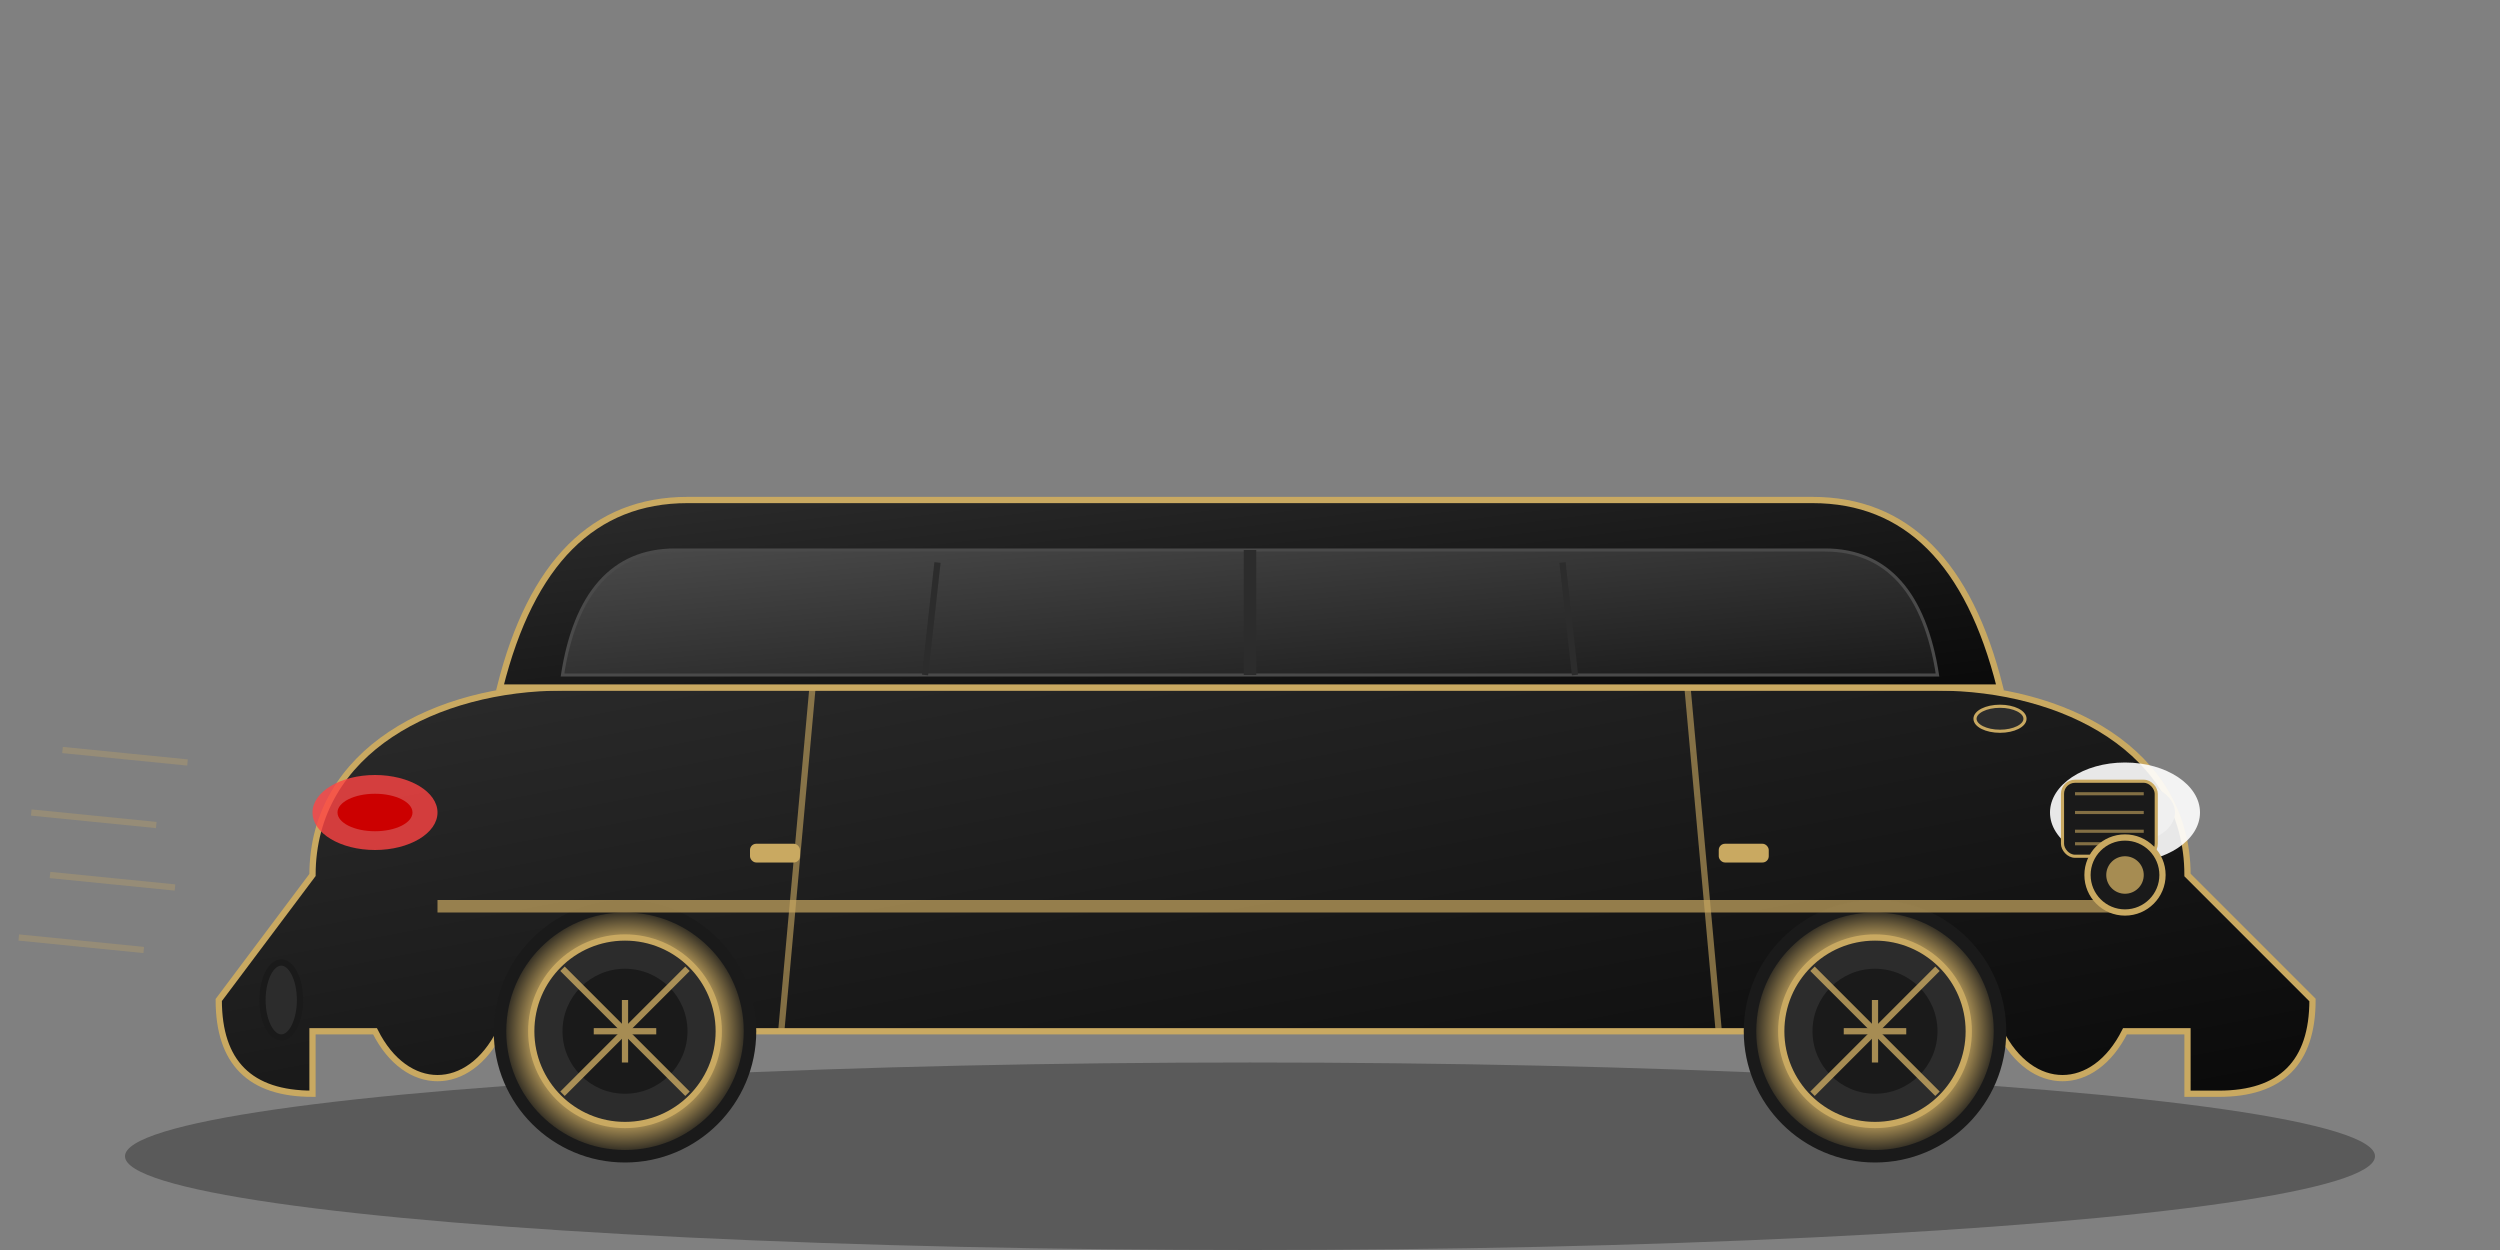 <svg width="400" height="200" viewBox="0 0 400 200" fill="none" xmlns="http://www.w3.org/2000/svg">
  <rect x="0" y="0" width="400" height="200" fill="#808080" stroke="none"/>
  <defs>
    <linearGradient id="carGradient" x1="0%" y1="0%" x2="100%" y2="100%">
      <stop offset="0%" style="stop-color:#1a1a1a"/>
      <stop offset="30%" style="stop-color:#2c2c2c"/>
      <stop offset="70%" style="stop-color:#c9a961"/>
      <stop offset="100%" style="stop-color:#d4b877"/>
    </linearGradient>
    <linearGradient id="bodyGradient" x1="0%" y1="0%" x2="100%" y2="100%">
      <stop offset="0%" style="stop-color:#2c2c2c"/>
      <stop offset="50%" style="stop-color:#1a1a1a"/>
      <stop offset="100%" style="stop-color:#0a0a0a"/>
    </linearGradient>
    <linearGradient id="windowGradient" x1="0%" y1="0%" x2="100%" y2="100%">
      <stop offset="0%" style="stop-color:#4a4a4a"/>
      <stop offset="100%" style="stop-color:#1a1a1a"/>
    </linearGradient>
    <radialGradient id="wheelGradient" cx="50%" cy="50%" r="50%">
      <stop offset="0%" style="stop-color:#d4b877"/>
      <stop offset="70%" style="stop-color:#c9a961"/>
      <stop offset="100%" style="stop-color:#1a1a1a"/>
    </radialGradient>
  </defs>
  
  <!-- Car shadow -->
  <ellipse cx="200" cy="185" rx="180" ry="15" fill="#000000" opacity="0.3"/>
  
  <!-- Main car body -->
  <path d="M50,140 C50,120 70,110 90,110 L310,110 C330,110 350,120 350,140 L370,160 C370,170 365,175 355,175 L350,175 L350,165 L340,165 C335,175 325,175 320,165 L80,165 C75,175 65,175 60,165 L50,165 L50,175 C40,175 35,170 35,160 Z" 
        fill="url(#bodyGradient)" stroke="#c9a961" stroke-width="1"/>
  
  <!-- Car roof/cabin -->
  <path d="M80,110 C85,90 95,80 110,80 L290,80 C305,80 315,90 320,110 L300,110 L100,110 Z" 
        fill="url(#bodyGradient)" stroke="#c9a961" stroke-width="1"/>
  
  <!-- Windows -->
  <path d="M90,108 C92,95 98,88 108,88 L292,88 C302,88 308,95 310,108 L302,108 L98,108 Z" 
        fill="url(#windowGradient)" stroke="#4a4a4a" stroke-width="0.5"/>
  
  <!-- Window separators -->
  <line x1="200" y1="88" x2="200" y2="108" stroke="#2c2c2c" stroke-width="2"/>
  <line x1="150" y1="90" x2="148" y2="108" stroke="#2c2c2c" stroke-width="1"/>
  <line x1="250" y1="90" x2="252" y2="108" stroke="#2c2c2c" stroke-width="1"/>
  
  <!-- Front and rear lights -->
  <!-- Headlights -->
  <ellipse cx="340" cy="130" rx="12" ry="8" fill="#ffffff" opacity="0.9"/>
  <ellipse cx="340" cy="130" rx="8" ry="5" fill="#f0f0f0"/>
  
  <!-- Taillights -->
  <ellipse cx="60" cy="130" rx="10" ry="6" fill="#ff4444" opacity="0.8"/>
  <ellipse cx="60" cy="130" rx="6" ry="3" fill="#cc0000"/>
  
  <!-- Door lines -->
  <line x1="130" y1="110" x2="125" y2="165" stroke="#c9a961" stroke-width="1" opacity="0.6"/>
  <line x1="270" y1="110" x2="275" y2="165" stroke="#c9a961" stroke-width="1" opacity="0.6"/>
  
  <!-- Door handles -->
  <rect x="120" y="135" width="8" height="3" rx="1" fill="#c9a961"/>
  <rect x="275" y="135" width="8" height="3" rx="1" fill="#c9a961"/>
  
  <!-- Wheels -->
  <!-- Front wheel -->
  <circle cx="300" cy="165" r="20" fill="url(#wheelGradient)" stroke="#1a1a1a" stroke-width="2"/>
  <circle cx="300" cy="165" r="15" fill="#2c2c2c" stroke="#c9a961" stroke-width="1"/>
  <circle cx="300" cy="165" r="10" fill="#1a1a1a"/>
  <!-- Wheel spokes -->
  <g stroke="#c9a961" stroke-width="1" opacity="0.8">
    <line x1="290" y1="155" x2="310" y2="175"/>
    <line x1="310" y1="155" x2="290" y2="175"/>
    <line x1="295" y1="165" x2="305" y2="165"/>
    <line x1="300" y1="160" x2="300" y2="170"/>
  </g>
  
  <!-- Rear wheel -->
  <circle cx="100" cy="165" r="20" fill="url(#wheelGradient)" stroke="#1a1a1a" stroke-width="2"/>
  <circle cx="100" cy="165" r="15" fill="#2c2c2c" stroke="#c9a961" stroke-width="1"/>
  <circle cx="100" cy="165" r="10" fill="#1a1a1a"/>
  <!-- Wheel spokes -->
  <g stroke="#c9a961" stroke-width="1" opacity="0.8">
    <line x1="90" y1="155" x2="110" y2="175"/>
    <line x1="110" y1="155" x2="90" y2="175"/>
    <line x1="95" y1="165" x2="105" y2="165"/>
    <line x1="100" y1="160" x2="100" y2="170"/>
  </g>
  
  <!-- Grille -->
  <rect x="330" y="125" width="15" height="12" rx="2" fill="#1a1a1a" stroke="#c9a961" stroke-width="0.5"/>
  <g stroke="#c9a961" stroke-width="0.5" opacity="0.6">
    <line x1="332" y1="127" x2="343" y2="127"/>
    <line x1="332" y1="130" x2="343" y2="130"/>
    <line x1="332" y1="133" x2="343" y2="133"/>
    <line x1="332" y1="135" x2="343" y2="135"/>
  </g>
  
  <!-- Side mirror -->
  <ellipse cx="320" cy="115" rx="4" ry="2" fill="#2c2c2c" stroke="#c9a961" stroke-width="0.5"/>
  
  <!-- Luxury details -->
  <!-- Chrome strip along body -->
  <line x1="70" y1="145" x2="340" y2="145" stroke="#c9a961" stroke-width="2" opacity="0.7"/>
  
  <!-- Brand emblem area -->
  <circle cx="340" cy="140" r="6" fill="#1a1a1a" stroke="#c9a961" stroke-width="1"/>
  <circle cx="340" cy="140" r="3" fill="#c9a961" opacity="0.8"/>
  
  <!-- Exhaust pipe -->
  <ellipse cx="45" cy="160" rx="3" ry="6" fill="#2c2c2c" stroke="#1a1a1a" stroke-width="1"/>
  
  <!-- Motion lines for dynamic effect -->
  <g stroke="#c9a961" stroke-width="1" opacity="0.3">
    <line x1="10" y1="120" x2="30" y2="122"/>
    <line x1="5" y1="130" x2="25" y2="132"/>
    <line x1="8" y1="140" x2="28" y2="142"/>
    <line x1="3" y1="150" x2="23" y2="152"/>
  </g>
</svg>
